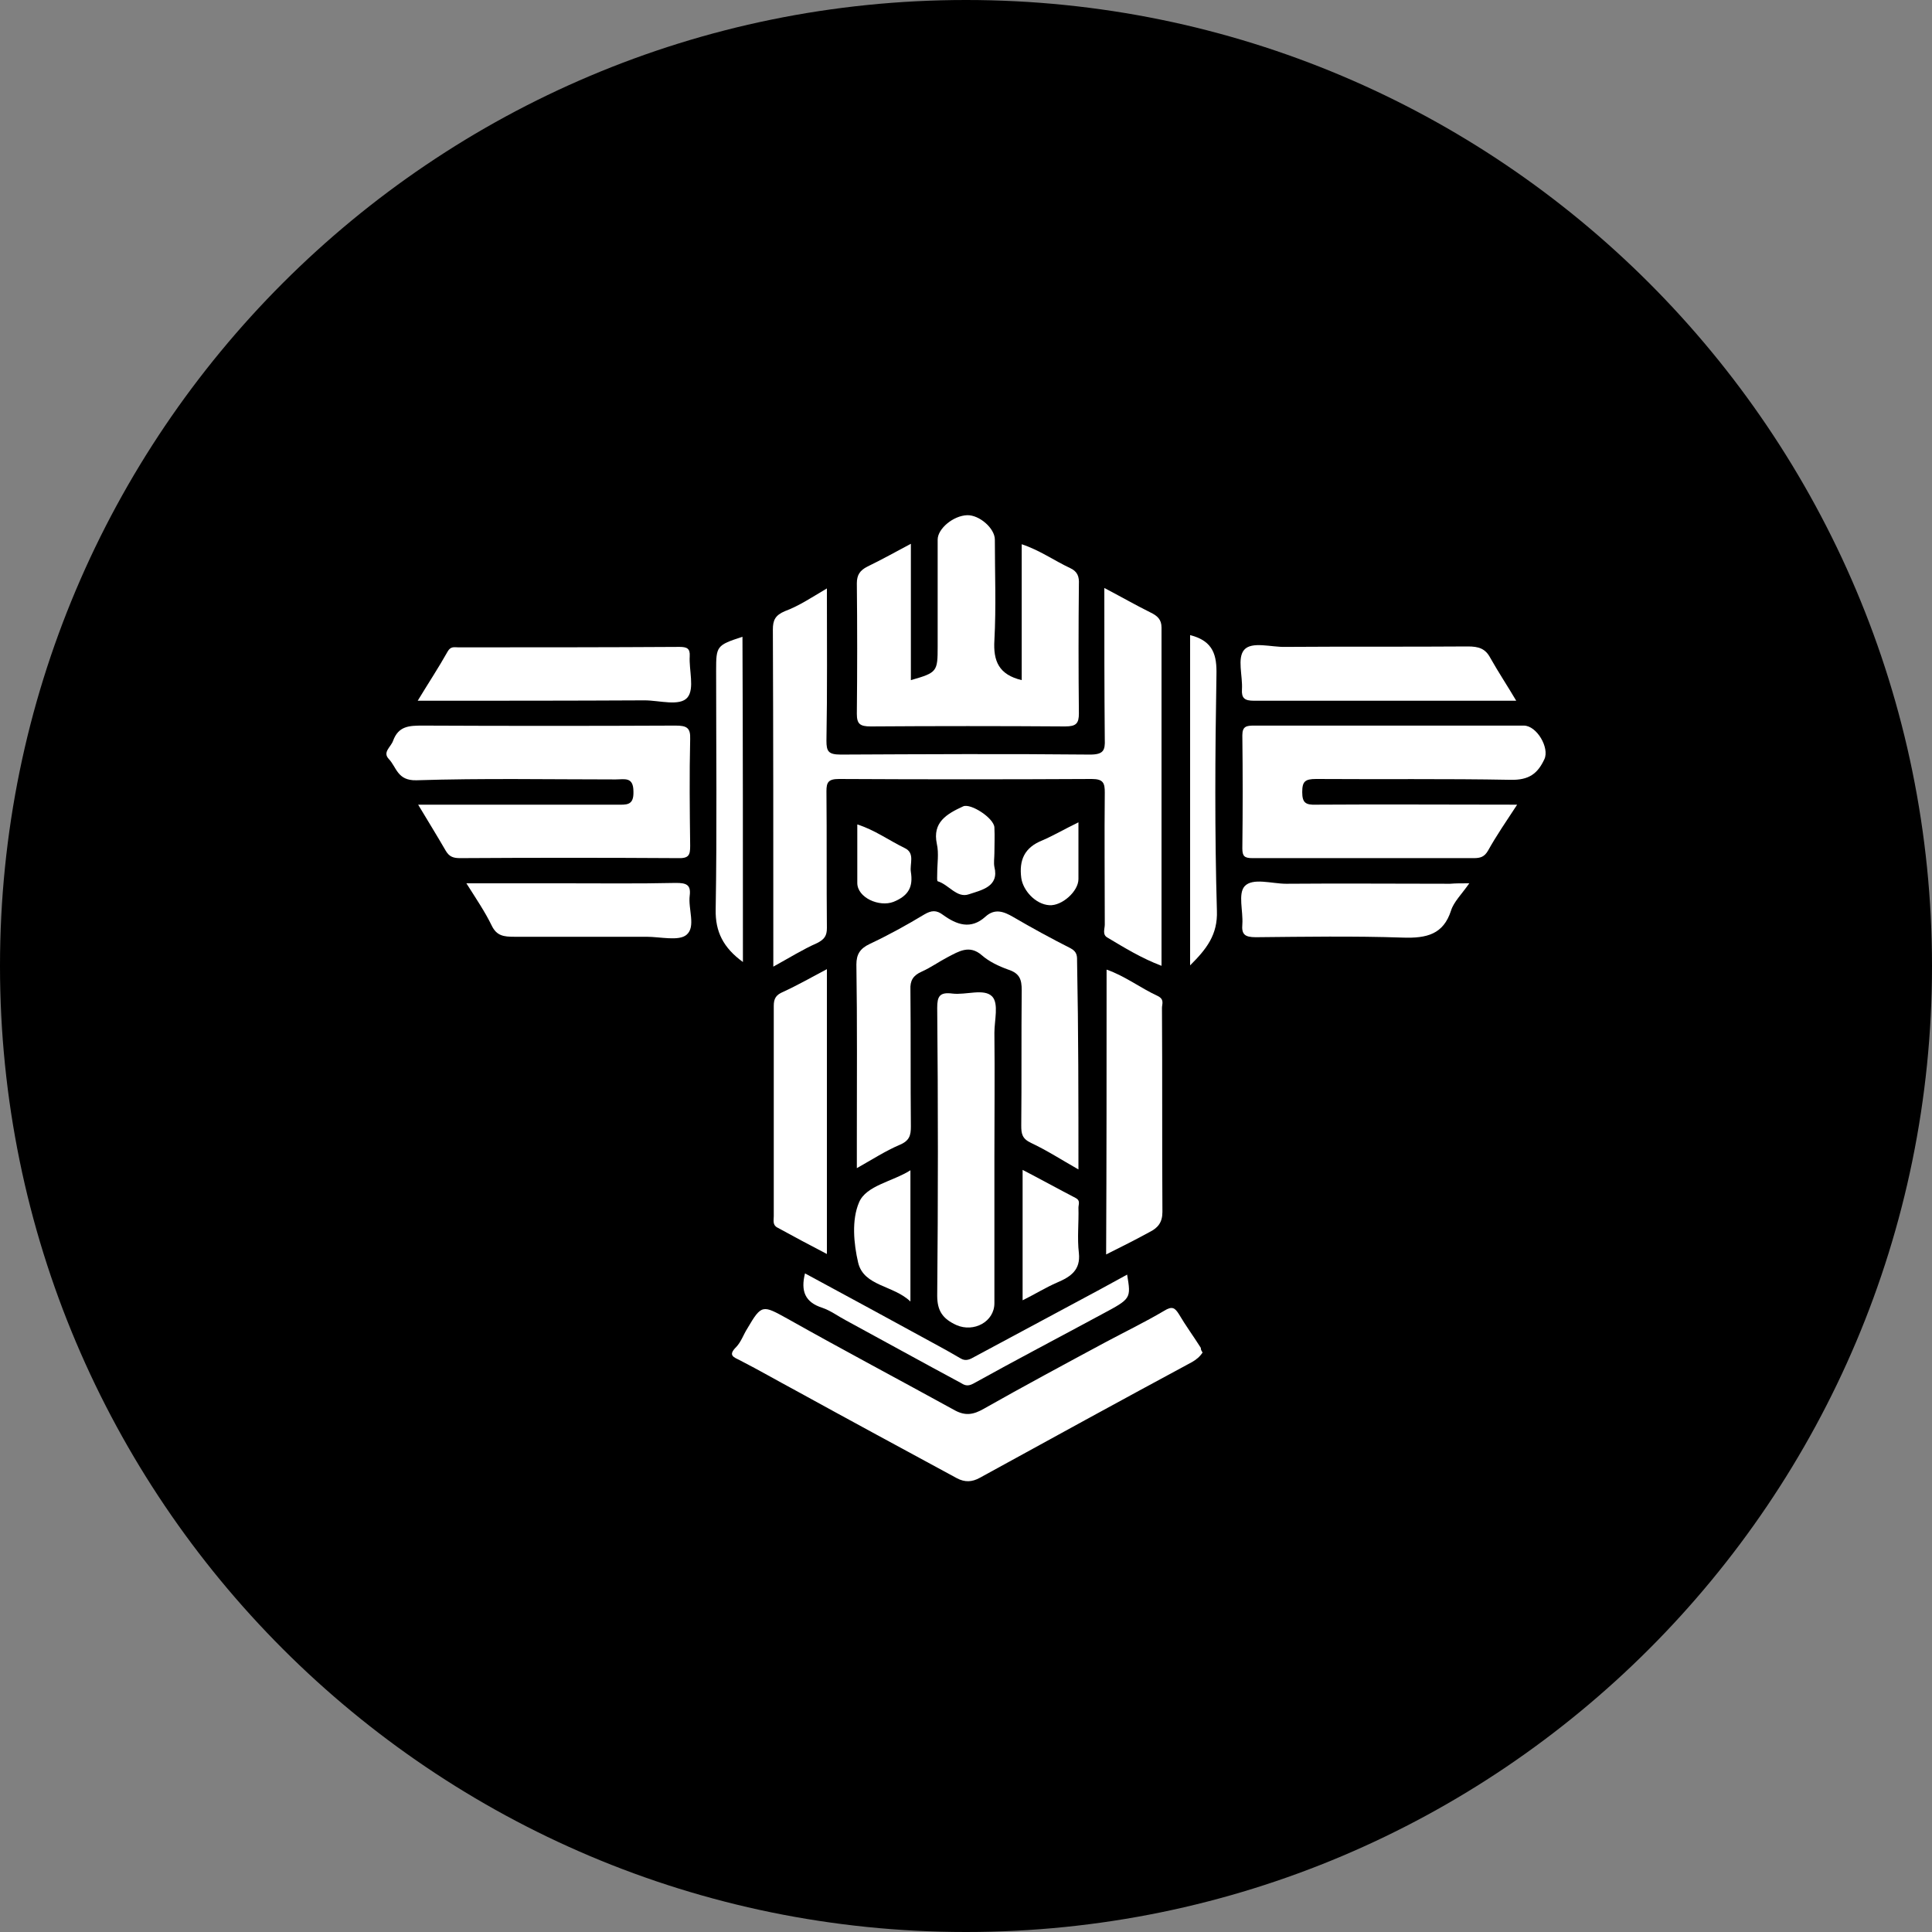 <svg width="30" height="30" viewBox="0 0 30 30" fill="none" xmlns="http://www.w3.org/2000/svg">
<rect x="0" y="0" width="30" height="30" fill="#808080" stroke="none"/>
<path d="M15 30C23.284 30 30 23.284 30 15C30 6.716 23.284 0 15 0C6.716 0 0 6.716 0 15C0 23.284 6.716 30 15 30Z" fill="black"/>
<path d="M12.84 9.137C12.84 9.954 12.847 10.731 12.833 11.502C12.833 11.665 12.861 11.717 13.055 11.717C14.345 11.711 15.636 11.704 16.926 11.717C17.134 11.717 17.162 11.652 17.155 11.482C17.148 10.705 17.148 9.921 17.148 9.13C17.398 9.261 17.627 9.392 17.862 9.509C17.973 9.562 18.036 9.62 18.036 9.744C18.036 11.489 18.036 13.226 18.036 14.997C17.724 14.879 17.46 14.716 17.197 14.559C17.113 14.514 17.155 14.422 17.155 14.357C17.155 13.671 17.148 12.991 17.155 12.305C17.155 12.162 17.134 12.096 16.954 12.096C15.643 12.103 14.338 12.103 13.027 12.096C12.861 12.096 12.833 12.149 12.833 12.286C12.84 12.991 12.833 13.703 12.84 14.409C12.84 14.527 12.805 14.585 12.688 14.644C12.466 14.742 12.257 14.873 12.008 15.01C12.008 14.899 12.008 14.834 12.008 14.762C12.008 13.102 12.008 11.437 12.001 9.777C12.001 9.633 12.035 9.555 12.188 9.49C12.403 9.411 12.597 9.281 12.84 9.137Z" fill="white"/>
<path d="M14.144 8.444C14.144 9.163 14.144 9.862 14.144 10.561C14.553 10.444 14.56 10.43 14.56 10.038C14.56 9.483 14.56 8.928 14.56 8.379C14.56 8.209 14.803 8.007 15.018 8C15.206 7.994 15.448 8.203 15.448 8.379C15.448 8.902 15.469 9.424 15.441 9.94C15.421 10.267 15.511 10.476 15.865 10.561C15.865 9.862 15.865 9.163 15.865 8.451C16.142 8.542 16.371 8.706 16.621 8.823C16.732 8.876 16.759 8.954 16.753 9.072C16.746 9.738 16.746 10.404 16.753 11.077C16.753 11.234 16.711 11.28 16.538 11.28C15.532 11.273 14.526 11.273 13.52 11.28C13.353 11.28 13.305 11.241 13.305 11.084C13.312 10.411 13.312 9.731 13.305 9.058C13.305 8.928 13.353 8.856 13.471 8.797C13.7 8.686 13.908 8.569 14.144 8.444Z" fill="white"/>
<path d="M23.558 12.495C23.391 12.75 23.238 12.972 23.107 13.207C23.051 13.305 22.989 13.325 22.885 13.325C21.74 13.325 20.596 13.325 19.451 13.325C19.326 13.325 19.291 13.298 19.291 13.174C19.298 12.586 19.298 12.005 19.291 11.417C19.291 11.273 19.361 11.267 19.479 11.267C20.873 11.267 22.267 11.267 23.662 11.267C23.863 11.267 24.064 11.613 23.981 11.789C23.877 12.011 23.745 12.116 23.453 12.109C22.448 12.09 21.442 12.103 20.436 12.096C20.263 12.096 20.221 12.136 20.221 12.299C20.221 12.462 20.27 12.501 20.436 12.495C21.47 12.488 22.496 12.495 23.558 12.495Z" fill="white"/>
<path d="M6.493 12.495C7.547 12.495 8.56 12.495 9.573 12.495C9.725 12.495 9.843 12.514 9.836 12.292C9.836 12.057 9.698 12.103 9.559 12.103C8.525 12.103 7.499 12.083 6.465 12.116C6.167 12.123 6.16 11.913 6.035 11.783C5.938 11.678 6.07 11.6 6.104 11.502C6.188 11.273 6.354 11.267 6.562 11.267C7.873 11.273 9.177 11.273 10.489 11.267C10.662 11.267 10.724 11.299 10.717 11.476C10.704 12.031 10.71 12.58 10.717 13.135C10.717 13.279 10.697 13.331 10.523 13.325C9.399 13.318 8.269 13.318 7.145 13.325C7.041 13.325 6.978 13.305 6.923 13.213C6.791 12.985 6.646 12.75 6.493 12.495Z" fill="white"/>
<path d="M18.674 21.001C18.632 21.066 18.577 21.112 18.508 21.151C17.405 21.745 16.308 22.347 15.213 22.948C15.095 23.013 14.984 23.02 14.859 22.954C14.026 22.503 13.194 22.053 12.361 21.595C12.07 21.439 11.786 21.275 11.494 21.125C11.39 21.073 11.3 21.047 11.432 20.916C11.508 20.837 11.543 20.726 11.605 20.628C11.827 20.25 11.841 20.263 12.23 20.478C13.09 20.962 13.964 21.425 14.831 21.902C14.991 21.987 15.115 21.968 15.275 21.876C15.899 21.523 16.53 21.184 17.162 20.844C17.467 20.681 17.779 20.53 18.077 20.354C18.202 20.276 18.244 20.308 18.306 20.406C18.41 20.583 18.535 20.753 18.646 20.929C18.646 20.962 18.66 20.981 18.674 21.001Z" fill="white"/>
<path d="M16.746 18.159C16.482 18.009 16.26 17.865 16.01 17.747C15.871 17.682 15.858 17.604 15.858 17.48C15.865 16.78 15.858 16.081 15.865 15.376C15.865 15.213 15.837 15.115 15.656 15.056C15.511 15.004 15.358 14.932 15.247 14.834C15.053 14.664 14.886 14.775 14.72 14.86C14.581 14.932 14.456 15.023 14.311 15.088C14.179 15.147 14.13 15.226 14.137 15.369C14.144 16.075 14.137 16.787 14.144 17.493C14.144 17.63 14.123 17.715 13.964 17.78C13.749 17.872 13.548 18.002 13.305 18.139C13.305 17.956 13.305 17.826 13.305 17.689C13.305 16.787 13.312 15.879 13.298 14.977C13.298 14.821 13.353 14.729 13.506 14.657C13.797 14.52 14.082 14.363 14.352 14.2C14.463 14.135 14.54 14.128 14.644 14.207C14.852 14.357 15.074 14.442 15.303 14.233C15.448 14.102 15.587 14.154 15.733 14.239C16.024 14.409 16.322 14.572 16.621 14.723C16.732 14.781 16.725 14.853 16.725 14.938C16.746 16.016 16.746 17.075 16.746 18.159Z" fill="white"/>
<path d="M15.441 17.963C15.441 18.721 15.441 19.479 15.441 20.236C15.441 20.524 15.122 20.694 14.852 20.576C14.637 20.478 14.553 20.354 14.553 20.119C14.567 18.629 14.567 17.14 14.553 15.65C14.553 15.474 14.588 15.402 14.789 15.428C14.998 15.454 15.282 15.343 15.407 15.474C15.511 15.585 15.441 15.846 15.441 16.036C15.448 16.676 15.441 17.323 15.441 17.963Z" fill="white"/>
<path d="M17.183 15.056C17.467 15.154 17.71 15.343 17.98 15.467C18.084 15.52 18.043 15.591 18.043 15.65C18.05 16.709 18.043 17.767 18.05 18.819C18.05 18.982 17.98 19.067 17.849 19.132C17.634 19.25 17.412 19.361 17.176 19.479C17.183 18.002 17.183 16.532 17.183 15.056Z" fill="white"/>
<path d="M12.84 15.049C12.84 16.519 12.84 17.983 12.84 19.472C12.576 19.335 12.32 19.198 12.07 19.061C11.994 19.021 12.015 18.949 12.015 18.884C12.015 17.793 12.015 16.709 12.015 15.618C12.015 15.507 12.049 15.448 12.16 15.402C12.389 15.297 12.604 15.173 12.84 15.049Z" fill="white"/>
<path d="M23.544 10.881C22.177 10.881 20.824 10.881 19.472 10.881C19.326 10.881 19.277 10.842 19.285 10.705C19.298 10.496 19.208 10.221 19.319 10.091C19.437 9.954 19.742 10.052 19.964 10.045C20.908 10.038 21.851 10.045 22.794 10.038C22.961 10.038 23.065 10.071 23.141 10.215C23.266 10.437 23.405 10.646 23.544 10.881Z" fill="white"/>
<path d="M6.486 10.881C6.652 10.607 6.812 10.365 6.951 10.117C6.999 10.032 7.055 10.052 7.117 10.052C8.262 10.052 9.406 10.052 10.551 10.045C10.669 10.045 10.717 10.071 10.71 10.189C10.697 10.404 10.787 10.692 10.676 10.829C10.558 10.973 10.239 10.875 10.01 10.875C8.851 10.881 7.693 10.881 6.486 10.881Z" fill="white"/>
<path d="M22.815 13.716C22.697 13.886 22.573 14.004 22.531 14.141C22.413 14.507 22.156 14.572 21.782 14.559C21.019 14.533 20.256 14.546 19.5 14.553C19.326 14.553 19.277 14.507 19.291 14.35C19.305 14.148 19.222 13.88 19.326 13.762C19.451 13.625 19.749 13.723 19.971 13.723C20.817 13.716 21.671 13.723 22.517 13.723C22.6 13.716 22.683 13.716 22.815 13.716Z" fill="white"/>
<path d="M7.242 13.716C7.776 13.716 8.269 13.716 8.754 13.716C9.337 13.716 9.913 13.723 10.495 13.71C10.655 13.71 10.731 13.736 10.71 13.906C10.683 14.115 10.808 14.389 10.662 14.514C10.544 14.618 10.253 14.546 10.038 14.546C9.351 14.546 8.671 14.546 7.984 14.546C7.825 14.546 7.714 14.533 7.637 14.376C7.533 14.161 7.395 13.958 7.242 13.716Z" fill="white"/>
<path d="M18.48 9.862C18.847 9.954 18.896 10.182 18.889 10.483C18.868 11.704 18.861 12.926 18.896 14.141C18.91 14.514 18.736 14.736 18.48 14.99C18.48 13.266 18.48 11.567 18.48 9.862Z" fill="white"/>
<path d="M12.5 19.773C13.166 20.132 13.825 20.491 14.484 20.851C14.63 20.929 14.769 21.007 14.914 21.092C14.998 21.145 15.067 21.105 15.136 21.066C15.781 20.72 16.427 20.374 17.072 20.027C17.217 19.949 17.356 19.871 17.502 19.792C17.564 20.165 17.564 20.165 17.113 20.406C16.447 20.766 15.774 21.118 15.115 21.484C15.018 21.537 14.97 21.504 14.914 21.471C14.318 21.151 13.728 20.824 13.138 20.504C13.014 20.439 12.903 20.354 12.771 20.308C12.5 20.223 12.431 20.047 12.5 19.773Z" fill="white"/>
<path d="M11.536 14.938C11.231 14.716 11.106 14.468 11.113 14.122C11.134 12.887 11.12 11.646 11.12 10.411C11.12 10.032 11.127 10.019 11.529 9.888C11.536 11.554 11.536 13.233 11.536 14.938Z" fill="white"/>
<path d="M15.879 18.166C16.156 18.309 16.427 18.459 16.704 18.603C16.78 18.642 16.746 18.701 16.746 18.753C16.753 18.989 16.725 19.224 16.753 19.459C16.78 19.72 16.628 19.825 16.413 19.916C16.232 19.995 16.066 20.099 15.879 20.191C15.879 19.524 15.879 18.858 15.879 18.166Z" fill="white"/>
<path d="M14.137 18.172C14.137 18.845 14.137 19.498 14.137 20.21C13.874 19.956 13.416 19.975 13.326 19.609C13.256 19.309 13.222 18.943 13.34 18.669C13.451 18.407 13.86 18.348 14.137 18.172Z" fill="white"/>
<path d="M15.441 13.246C15.441 13.318 15.428 13.396 15.441 13.462C15.518 13.769 15.24 13.821 15.046 13.886C14.859 13.952 14.734 13.736 14.56 13.684C14.547 13.677 14.553 13.605 14.553 13.566C14.553 13.409 14.581 13.253 14.547 13.102C14.477 12.769 14.699 12.639 14.956 12.521C15.074 12.469 15.434 12.704 15.441 12.848C15.448 12.991 15.441 13.122 15.441 13.246Z" fill="white"/>
<path d="M16.746 12.769C16.746 13.089 16.746 13.37 16.746 13.651C16.746 13.841 16.489 14.069 16.295 14.056C16.08 14.043 15.885 13.828 15.858 13.632C15.823 13.357 15.906 13.161 16.184 13.05C16.364 12.972 16.53 12.874 16.746 12.769Z" fill="white"/>
<path d="M13.312 12.802C13.582 12.887 13.804 13.05 14.047 13.168C14.214 13.246 14.123 13.416 14.144 13.54C14.179 13.762 14.117 13.906 13.874 14.004C13.652 14.089 13.312 13.939 13.312 13.71C13.312 13.409 13.312 13.109 13.312 12.802Z" fill="white"/>
</svg>
